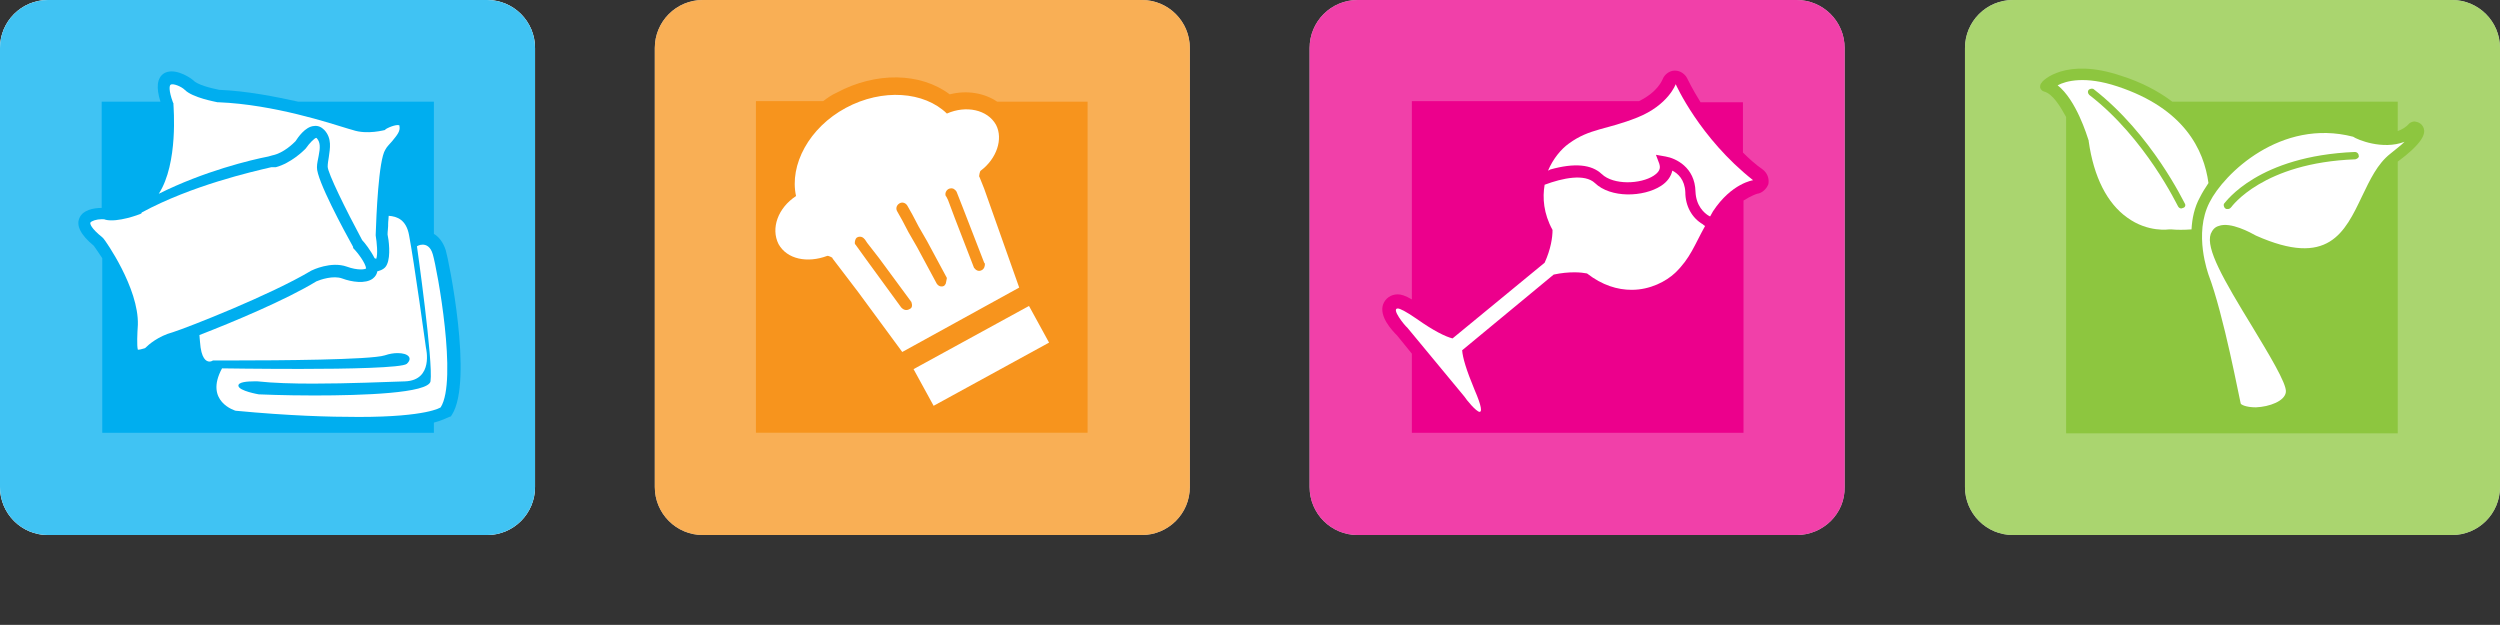 <?xml version="1.0" encoding="utf-8"?>
<!-- Generator: Adobe Illustrator 24.0.2, SVG Export Plug-In . SVG Version: 6.00 Build 0)  -->
<svg version="1.1" id="Layer_1" xmlns="http://www.w3.org/2000/svg" xmlns:xlink="http://www.w3.org/1999/xlink" x="0px" y="0px"
	 viewBox="0 0 442.5 110.6" style="enable-background:new 0 0 442.5 110.6;" xml:space="preserve">
<rect x="0" y="0" width="442.5" height="110.6" fill="#333333" stroke="none"/>
<style type="text/css">
	.st0{display:none;}
	.st1{display:inline;fill:#3F3B3C;}
	.st2{fill:#FFFFFF;enable-background:new    ;}
	.st3{opacity:0.75;fill:#8DC63F;enable-background:new    ;}
	.st4{fill:#8DC63F;}
	.st5{fill:#FFFFFF;}
	.st6{display:inline;fill:#FFFFFF;}
	.st7{opacity:0.75;fill:#EC008C;enable-background:new    ;}
	.st8{fill:#EC008C;}
	.st9{opacity:0.75;fill:#F7941D;enable-background:new    ;}
	.st10{fill:#F7941D;}
	.st11{opacity:0.75;fill:#FFFFFF;}
	.st12{opacity:0.75;fill:#00AEEF;}
	.st13{fill:#00AEEF;}
</style>
<g id="Layer_2_1_" class="st0">
	<rect y="0" class="st1" width="442.5" height="110.6"/>
</g>
<g>
	<path class="st2" d="M434,94.7h-77.7c-4.7,0-8.5-3.8-8.5-8.5V8.5c0-4.7,3.8-8.5,8.5-8.5H434c4.7,0,8.5,3.8,8.5,8.5v77.7
		C442.5,90.9,438.7,94.7,434,94.7z"/>
	<path class="st3" d="M434,94.7h-77.7c-4.7,0-8.5-3.8-8.5-8.5V8.5c0-4.7,3.8-8.5,8.5-8.5H434c4.7,0,8.5,3.8,8.5,8.5v77.7
		C442.5,90.9,438.7,94.7,434,94.7z"/>
	<g>
		<path class="st4" d="M429,22.7c-0.3-0.8-0.9-1.1-1.6-1.2c-0.3,0-0.6,0.1-0.9,0.3c-0.6,0.7-1.3,1.1-2.1,1.4V18h-39.9
			c-2.5-1.9-5.6-3.5-9.1-4.6c-9.8-3.3-13.9,0.9-14,1.2c-0.3,0.3-0.3,0.6-0.3,0.9c0.1,0.3,0.3,0.6,0.7,0.7c1.5,0.4,2.8,2.5,3.9,4.5
			v56h58.7V28.6C429,25.2,429.3,23.6,429,22.7z"/>
		<g>
			<path class="st5" d="M374.8,15.3c-5.7-1.9-9.1-1-10.6-0.2c3.3,2.6,5.2,8.9,5.5,9.8V25c0.9,6.4,3.3,11,6.8,13.5
				c3.7,2.7,7.4,2.1,7.5,2.1c0.1,0,0.1,0,0.2,0h0.1c1,0.1,2.3,0.1,3.6,0c0.1-1.9,0.5-3.9,1.5-5.7c0.4-0.8,0.9-1.6,1.5-2.5
				C390.1,26.5,386.6,19.2,374.8,15.3z M386.4,36.8c-0.1,0-0.2,0.1-0.3,0.1c-0.3,0-0.5-0.2-0.6-0.4c-0.1-0.1-5.7-12-15.7-19.7
				c-0.3-0.3-0.3-0.7-0.1-0.9s0.7-0.3,0.9-0.1c10.3,8,16,20.1,16.1,20.2C386.9,36.3,386.8,36.7,386.4,36.8z"/>
			<path class="st5" d="M416.5,24.2c-12.8-3.3-22.9,6.6-25.4,11.6c-2.9,5.6-0.2,12.7-0.2,12.8c2.7,7.1,5.5,22.1,5.7,22.8
				c0,0.2,0.9,0.7,2.7,0.7c2.4-0.1,5.1-1.1,5.3-2.7c0.2-1.5-3.2-7-5.9-11.5c-5.2-8.5-8.3-13.9-7.4-16.5c0.3-0.7,0.7-1.2,1.4-1.4
				c2.1-0.8,5.7,1.2,6.6,1.7c12.8,5.7,15.7-0.5,18.8-7c1.4-2.9,2.7-5.7,5-7.5c1.1-0.9,1.9-1.5,2.5-2.1
				C421.7,26.6,417.2,24.7,416.5,24.2z M416.9,28.2c-16.4,0.6-21.9,8.4-22,8.5c-0.2,0.2-0.3,0.3-0.6,0.3c-0.2,0-0.3,0-0.4-0.1
				c-0.3-0.2-0.4-0.7-0.2-0.9c0.3-0.3,6-8.4,23.1-9.1c0.4,0,0.7,0.3,0.7,0.7C417.6,27.8,417.3,28.1,416.9,28.2z"/>
		</g>
	</g>
	<g class="st0">
		<path class="st6" d="M380.8,83.2c0.3-0.1,0.8-0.1,1.3-0.1c0.7,0,1.1,0.1,1.5,0.4c0.3,0.3,0.4,0.7,0.4,1.1c0,0.5-0.2,0.9-0.4,1.2
			c-0.3,0.3-0.9,0.5-1.5,0.5c-0.2,0-0.3,0-0.4,0v2h-0.9L380.8,83.2L380.8,83.2z M381.7,85.5c0.1,0,0.3,0,0.3,0c0.7,0,1-0.3,1-0.9
			c0-0.5-0.3-0.9-0.9-0.9c-0.2,0-0.3,0-0.4,0V85.5z"/>
		<path class="st6" d="M384.7,83.2c0.3-0.1,0.8-0.1,1.3-0.1c0.7,0,1.2,0.1,1.5,0.4c0.3,0.3,0.4,0.6,0.4,1c0,0.7-0.4,1.1-0.9,1.3l0,0
			c0.3,0.2,0.6,0.5,0.7,1c0.2,0.6,0.3,1.2,0.3,1.4h-0.9c-0.1-0.2-0.2-0.6-0.3-1.2c-0.1-0.7-0.3-0.9-0.9-0.9h-0.4v2.1h-0.9
			L384.7,83.2L384.7,83.2z M385.6,85.5h0.4c0.6,0,0.9-0.3,0.9-0.9s-0.3-0.9-0.9-0.9c-0.3,0-0.4,0-0.5,0L385.6,85.5L385.6,85.5z"/>
		<path class="st6" d="M392.8,85.6c0,1.8-0.9,2.7-2.1,2.7c-1.3,0-2.1-1.1-2.1-2.6c0-1.5,0.9-2.7,2.1-2.7
			C392.1,83.1,392.8,84.2,392.8,85.6z M389.4,85.7c0,1,0.4,1.9,1.2,1.9c0.8,0,1.2-0.9,1.2-1.9c0-0.9-0.3-1.9-1.2-1.9
			C389.8,83.8,389.4,84.6,389.4,85.7z"/>
		<path class="st6" d="M393.6,83.2c0.3-0.1,0.9-0.1,1.3-0.1c0.9,0,1.5,0.2,1.9,0.5c0.4,0.4,0.8,1,0.8,2s-0.3,1.6-0.8,2.1
			c-0.4,0.4-1.2,0.7-2.1,0.7c-0.4,0-0.9,0-1.1-0.1L393.6,83.2L393.6,83.2z M394.5,87.5c0.1,0,0.3,0,0.4,0c1,0,1.7-0.6,1.7-2
			c0-1.1-0.5-1.8-1.6-1.8c-0.3,0-0.4,0-0.5,0V87.5L394.5,87.5z"/>
		<path class="st6" d="M399.2,83.2v3.1c0,0.9,0.3,1.4,0.9,1.4s0.9-0.4,0.9-1.4v-3.1h0.9v3c0,1.5-0.7,2.1-1.9,2.1
			c-1.1,0-1.8-0.7-1.8-2.1v-3H399.2z"/>
		<path class="st6" d="M406.2,88.1c-0.2,0.1-0.6,0.2-1.2,0.2c-1.5,0-2.4-1-2.4-2.6c0-1.8,1.1-2.7,2.5-2.7c0.5,0,0.9,0.1,1,0.2
			l-0.2,0.8c-0.2-0.1-0.5-0.2-0.9-0.2c-0.9,0-1.6,0.6-1.6,1.9c0,1.2,0.6,1.9,1.6,1.9c0.3,0,0.7-0.1,0.9-0.2L406.2,88.1z"/>
		<path class="st6" d="M409.5,86h-1.7v1.5h1.9v0.8h-2.8v-5.1h2.7v0.8h-1.8v1.4h1.7V86z"/>
	</g>
</g>
<g>
	<path class="st2" d="M318,94.7h-77.7c-4.7,0-8.5-3.8-8.5-8.5V8.5c0-4.7,3.8-8.5,8.5-8.5H318c4.7,0,8.5,3.8,8.5,8.5v77.7
		C326.6,90.9,322.7,94.7,318,94.7z"/>
	<path class="st7" d="M318,94.7h-77.7c-4.7,0-8.5-3.8-8.5-8.5V8.5c0-4.7,3.8-8.5,8.5-8.5H318c4.7,0,8.5,3.8,8.5,8.5v77.7
		C326.6,90.9,322.7,94.7,318,94.7z"/>
	<g>
		<path class="st8" d="M312,30c-1.3-0.9-2.5-2-3.5-3v-8.9h-7.5c-1.5-2.4-2.3-4.1-2.3-4.1c-0.4-0.9-1.3-1.5-2.2-1.5h-0.1
			c-0.9,0-1.8,0.7-2.1,1.5c-0.1,0.2-0.9,2.3-4.2,3.9h-40.2v35.1c-1.2-0.7-1.9-0.9-2.5-0.9c-1.2,0-2.2,0.7-2.6,1.8
			c-0.7,2.1,1.5,4.5,2.5,5.5l0,0l2.6,3.2v14h58.7V35.5c1.4-0.9,2.4-1.2,2.4-1.2c0.9-0.1,1.7-0.9,2-1.7C313.2,31.6,312.8,30.6,312,30
			z"/>
		<path class="st5" d="M298.3,34c-0.1-2.2-1.3-3.3-2.3-3.8c-0.2,1-0.9,2-2,2.7c-3.1,2-8.9,2.2-11.7-0.5c-1.8-1.7-5.7-0.9-8.9,0.3
			c-0.4,2.3-0.2,5.1,1.4,8c0,1.3-0.3,3.4-1.4,5.8l-16.3,13.4c-1.2-0.3-3.3-1.3-6.4-3.5c-1.9-1.3-2.9-1.8-3.3-1.8
			c-1.2,0,1.2,3,1.7,3.4l10.1,12.2c0.3,0.5,2.1,2.7,2.7,2.7c0.4,0,0.4-0.9-0.9-3.9c-1.5-3.6-2.1-5.7-2.2-7L275,48.6
			c1.4-0.3,2.6-0.4,3.7-0.4c0.9,0,1.7,0.1,2.2,0.2c2.7,2.1,5.4,2.9,7.9,2.9c3.3,0,6.1-1.5,7.7-3c2.7-2.6,3.4-4.9,5.3-8.3
			c-0.2-0.1-0.3-0.2-0.4-0.3C299.5,38.6,298.3,36.5,298.3,34z"/>
		<path class="st5" d="M296.6,14.9c0,0-1.3,3.7-6.8,5.9c-5.5,2.2-8.4,1.9-12.1,4.6c-1.4,1-2.8,2.7-3.7,4.8c0.2-0.1,0.3-0.1,0.4-0.2
			c4.3-1.2,7.3-0.9,9.1,0.8c2.1,2,6.9,1.8,9.2,0.3c1.4-0.9,1.1-1.7,1-2.1l-0.6-1.6l1.7,0.3c1.8,0.3,5.2,1.9,5.3,6.2
			c0.1,2.6,1.6,3.8,2.2,4.2c0.2,0.1,0.3,0.2,0.4,0.2c0.2-0.3,0.3-0.6,0.5-0.9c3.3-5,7.1-5.5,7.1-5.5
			C300.8,24.4,296.6,14.9,296.6,14.9z"/>
	</g>
	<g class="st0">
		<path class="st6" d="M262,86h-1.7v1.5h1.9v0.8h-2.8v-5.1h2.7v0.8h-1.8v1.4h1.7V86z"/>
		<path class="st6" d="M265.5,88.2l-0.5-1c-0.2-0.3-0.3-0.6-0.4-0.9l0,0c-0.1,0.3-0.3,0.6-0.4,0.9l-0.4,1h-1l1.4-2.6l-1.3-2.5h1
			l0.5,1c0.2,0.3,0.3,0.5,0.3,0.9l0,0c0.1-0.3,0.3-0.5,0.3-0.9l0.5-1h1l-1.5,2.5l1.4,2.6H265.5L265.5,88.2z"/>
		<path class="st6" d="M267.1,83.2c0.3-0.1,0.8-0.1,1.3-0.1c0.7,0,1.1,0.1,1.5,0.4c0.3,0.3,0.4,0.7,0.4,1.1c0,0.5-0.2,0.9-0.4,1.2
			c-0.3,0.3-0.9,0.5-1.5,0.5c-0.2,0-0.3,0-0.4,0v2H267L267.1,83.2L267.1,83.2z M267.9,85.5c0.1,0,0.3,0,0.3,0c0.7,0,1-0.3,1-0.9
			c0-0.5-0.3-0.9-0.9-0.9c-0.2,0-0.3,0-0.4,0V85.5z"/>
		<path class="st6" d="M273.6,86h-1.7v1.5h1.9v0.8H271v-5.1h2.7v0.8h-1.9v1.4h1.7V86z"/>
		<path class="st6" d="M274.6,83.2c0.3-0.1,0.8-0.1,1.3-0.1c0.7,0,1.2,0.1,1.5,0.4c0.3,0.3,0.4,0.6,0.4,1c0,0.7-0.4,1.1-0.9,1.3l0,0
			c0.3,0.2,0.6,0.5,0.7,1c0.2,0.6,0.3,1.2,0.3,1.4H277c-0.1-0.2-0.2-0.6-0.3-1.2c-0.1-0.7-0.3-0.9-0.9-0.9h-0.4v2.1h-0.9L274.6,83.2
			L274.6,83.2z M275.5,85.5h0.4c0.6,0,0.9-0.3,0.9-0.9s-0.3-0.9-0.9-0.9c-0.3,0-0.4,0-0.5,0L275.5,85.5L275.5,85.5z"/>
		<path class="st6" d="M279.5,83.2v5.1h-0.9v-5.1H279.5z"/>
		<path class="st6" d="M283.1,86h-1.7v1.5h1.9v0.8h-2.8v-5.1h2.7v0.8h-1.8v1.4h1.7L283.1,86L283.1,86z"/>
		<path class="st6" d="M284.1,88.2v-5.1h0.9l1.2,2.2c0.3,0.5,0.6,1.1,0.8,1.7l0,0c-0.1-0.7-0.1-1.4-0.1-2.2v-1.7h0.9v5.1H287
			l-1.2-2.2c-0.3-0.5-0.6-1.2-0.9-1.7l0,0c0,0.7,0.1,1.3,0.1,2.2v1.7H284.1L284.1,88.2z"/>
		<path class="st6" d="M292.1,88.1c-0.2,0.1-0.6,0.2-1.2,0.2c-1.5,0-2.4-1-2.4-2.6c0-1.8,1.1-2.7,2.5-2.7c0.5,0,0.9,0.1,1,0.2
			l-0.2,0.8c-0.2-0.1-0.5-0.2-0.9-0.2c-0.9,0-1.6,0.6-1.6,1.9c0,1.2,0.6,1.9,1.6,1.9c0.3,0,0.7-0.1,0.9-0.2L292.1,88.1z"/>
		<path class="st6" d="M295.4,86h-1.7v1.5h1.9v0.8h-2.8v-5.1h2.7v0.8h-1.8v1.4h1.7L295.4,86L295.4,86z"/>
		<path class="st6" d="M296.4,87.3c0.3,0.2,0.7,0.3,1.1,0.3c0.6,0,0.9-0.3,0.9-0.7s-0.3-0.6-0.9-0.9c-0.8-0.3-1.3-0.8-1.3-1.5
			c0-0.9,0.7-1.5,1.7-1.5c0.5,0,0.9,0.1,1.1,0.3l-0.2,0.8c-0.2-0.1-0.5-0.3-0.9-0.3c-0.5,0-0.8,0.3-0.8,0.6c0,0.4,0.3,0.6,0.9,0.9
			c0.9,0.3,1.2,0.9,1.2,1.5c0,0.9-0.6,1.5-1.8,1.5c-0.5,0-1-0.2-1.3-0.3L296.4,87.3z"/>
	</g>
</g>
<g>
	<path class="st2" d="M202.1,94.7h-77.7c-4.7,0-8.5-3.8-8.5-8.5V8.5c0-4.7,3.8-8.5,8.5-8.5h77.7c4.7,0,8.5,3.8,8.5,8.5v77.7
		C210.6,90.9,206.8,94.7,202.1,94.7z"/>
	<path class="st9" d="M202.1,94.7h-77.7c-4.7,0-8.5-3.8-8.5-8.5V8.5c0-4.7,3.8-8.5,8.5-8.5h77.7c4.7,0,8.5,3.8,8.5,8.5v77.7
		C210.6,90.9,206.8,94.7,202.1,94.7z"/>
	<g>
		<path class="st10" d="M176.5,18c-2.2-1.5-5.3-2.1-8.4-1.3c-5.2-3.9-13.1-4-20-0.3c-0.9,0.4-1.6,0.9-2.4,1.5h-11.9v58.7h58.7V18
			H176.5z"/>
		
			<rect x="162.1" y="59.3" transform="matrix(0.877 -0.48 0.48 0.877 -8.927 91.138)" class="st5" width="23.3" height="7.4"/>
		<path class="st5" d="M174.2,33.4l-0.8-2l-0.1-0.2c0,0,0.1-0.9,0.3-1c2.8-2.1,4-5.6,2.7-8.1c-1.5-2.7-5.3-3.5-8.7-2
			c-4-3.9-11.4-4.5-17.9-1s-10,10.1-8.8,15.6c-3.2,2.1-4.5,5.7-3.1,8.5c1.5,2.7,5.1,3.4,8.6,2.1c0.2-0.1,0.9,0.3,0.9,0.3l0.1,0.2
			l1.3,1.7l3.2,4.2l7.8,10.6l20.7-11.4L174.2,33.4z M161,54.7L161,54.7c-0.5,0.3-1,0.2-1.4-0.2l-0.1-0.1l-6.2-8.5l-1.8-2.5
			c0,0,0-0.1-0.1-0.1c-0.1-0.1-0.1-0.3-0.1-0.3c0-0.3,0.1-0.7,0.3-0.9c0.4-0.3,1-0.3,1.4,0.2l0.1,0.1l0.4,0.6l2.1,2.7l5.6,7.6
			c0,0,0,0.1,0.1,0.1C161.5,54,161.5,54.5,161,54.7z M167.4,50.2c-0.1,0.2-0.2,0.3-0.3,0.4c-0.2,0.1-0.3,0.1-0.5,0.1
			c-0.3,0-0.6-0.2-0.8-0.5l-3.5-6.5l-1.5-2.6l-1.1-2.1l-0.9-1.6c-0.3-0.5-0.1-1.1,0.4-1.4c0.5-0.3,1.1-0.1,1.4,0.4l0.9,1.6l1.1,2.1
			l1.5,2.6l3.5,6.5C167.5,49.6,167.5,49.9,167.4,50.2z M173.8,47.8C173.8,47.8,173.7,47.8,173.8,47.8c-0.5,0.3-1,0.1-1.3-0.3
			l-0.1-0.1l-3.4-8.8l-1.2-3.2l-0.3-0.6l-0.1-0.1c-0.2-0.5,0.1-1.1,0.6-1.3c0.3-0.1,0.7-0.1,0.9,0.1c0.1,0.1,0.3,0.2,0.3,0.3
			l0.1,0.1l1.1,2.8l3.8,9.8l0.1,0.1C174.4,47,174.2,47.6,173.8,47.8z"/>
	</g>
	<g class="st0">
		<path class="st6" d="M139.6,83.2h2.7v0.8h-1.8v1.5h1.7v0.8h-1.7v2.1h-0.9L139.6,83.2L139.6,83.2z"/>
		<path class="st6" d="M147.2,85.6c0,1.8-0.9,2.7-2.2,2.7c-1.3,0-2.1-1.1-2.1-2.6c0-1.5,0.9-2.7,2.2-2.7S147.2,84.2,147.2,85.6z
			 M143.8,85.7c0,1,0.4,1.9,1.2,1.9c0.8,0,1.2-0.9,1.2-1.9c0-0.9-0.3-1.9-1.2-1.9C144.2,83.8,143.8,84.6,143.8,85.7z"/>
		<path class="st6" d="M152,85.6c0,1.8-0.9,2.7-2.2,2.7s-2.1-1.1-2.1-2.6c0-1.5,0.9-2.7,2.2-2.7C151.3,83.1,152,84.2,152,85.6z
			 M148.6,85.7c0,1,0.4,1.9,1.2,1.9c0.8,0,1.2-0.9,1.2-1.9c0-0.9-0.3-1.9-1.2-1.9C149,83.8,148.6,84.6,148.6,85.7z"/>
		<path class="st6" d="M152.7,83.2c0.3-0.1,0.9-0.1,1.3-0.1c0.9,0,1.5,0.2,1.9,0.5c0.5,0.4,0.8,1,0.8,2s-0.3,1.6-0.8,2.1
			c-0.4,0.4-1.2,0.7-2.1,0.7c-0.4,0-0.9,0-1.1-0.1V83.2L152.7,83.2z M153.7,87.5c0.1,0,0.3,0,0.4,0c1,0,1.6-0.6,1.6-2
			c0-1.1-0.5-1.8-1.6-1.8c-0.3,0-0.4,0-0.5,0L153.7,87.5L153.7,87.5z"/>
		<path class="st6" d="M161.9,88.2c-0.1-0.1-0.3-0.3-0.3-0.4c-0.3,0.3-0.8,0.5-1.4,0.5c-1,0-1.6-0.7-1.6-1.5c0-0.7,0.3-1.1,0.9-1.5
			l0,0c-0.3-0.3-0.4-0.7-0.4-1c0-0.7,0.5-1.3,1.4-1.3c0.7,0,1.2,0.4,1.2,1.1c0,0.5-0.3,0.9-1,1.4l0,0c0.3,0.4,0.7,0.9,0.9,1.2
			c0.2-0.3,0.3-0.9,0.4-1.4h0.8c-0.1,0.8-0.3,1.4-0.8,1.9c0.3,0.3,0.5,0.6,0.9,0.9L161.9,88.2L161.9,88.2z M161.1,87.3
			c-0.3-0.3-0.8-0.9-1.2-1.5c-0.3,0.2-0.5,0.4-0.5,0.9c0,0.5,0.3,0.9,0.9,0.9C160.7,87.7,160.9,87.5,161.1,87.3z M159.9,84.3
			c0,0.3,0.1,0.5,0.3,0.9c0.4-0.3,0.6-0.5,0.6-0.9c0-0.3-0.2-0.6-0.5-0.6C160.1,83.7,159.9,83.9,159.9,84.3z"/>
		<path class="st6" d="M165,83.2c0.3-0.1,0.9-0.1,1.3-0.1c0.9,0,1.5,0.2,1.9,0.5c0.5,0.4,0.8,1,0.8,2s-0.3,1.6-0.8,2.1
			c-0.4,0.4-1.2,0.7-2.1,0.7c-0.4,0-0.9,0-1.1-0.1V83.2L165,83.2z M165.8,87.5c0.1,0,0.3,0,0.4,0c1,0,1.6-0.6,1.6-2
			c0-1.1-0.5-1.8-1.6-1.8c-0.3,0-0.4,0-0.5,0L165.8,87.5L165.8,87.5z"/>
		<path class="st6" d="M169.7,83.2c0.3-0.1,0.8-0.1,1.3-0.1c0.7,0,1.2,0.1,1.5,0.4c0.3,0.3,0.4,0.6,0.4,1c0,0.7-0.4,1.1-0.9,1.3l0,0
			c0.3,0.2,0.6,0.5,0.7,1c0.2,0.6,0.3,1.2,0.3,1.4h-0.9c-0.1-0.2-0.2-0.6-0.3-1.2c-0.1-0.7-0.3-0.9-0.9-0.9h-0.3v2.1h-0.9V83.2
			L169.7,83.2z M170.5,85.5h0.4c0.6,0,0.9-0.3,0.9-0.9s-0.3-0.9-0.9-0.9c-0.3,0-0.4,0-0.5,0L170.5,85.5L170.5,85.5z"/>
		<path class="st6" d="M174.6,83.2v5.1h-0.9v-5.1H174.6z"/>
		<path class="st6" d="M175.6,88.2v-5.1h0.9l1.2,2.2c0.3,0.5,0.6,1.1,0.8,1.7l0,0c-0.1-0.7-0.1-1.4-0.1-2.2v-1.7h0.9v5.1h-0.9
			l-1.2-2.2c-0.3-0.5-0.6-1.2-0.8-1.7l0,0c0,0.7,0.1,1.3,0.1,2.2v1.7H175.6L175.6,88.2z"/>
		<path class="st6" d="M180.3,83.2h0.9v2.4l0,0c0.1-0.2,0.3-0.4,0.3-0.6l1.2-1.8h1l-1.6,2.1l1.7,2.9h-1l-1.3-2.3l-0.4,0.5v1.8h-0.9
			L180.3,83.2L180.3,83.2z"/>
		<path class="st6" d="M184.3,87.3c0.3,0.2,0.7,0.3,1.1,0.3c0.6,0,0.9-0.3,0.9-0.7s-0.3-0.6-0.9-0.9c-0.8-0.3-1.3-0.8-1.3-1.5
			c0-0.9,0.7-1.5,1.7-1.5c0.5,0,0.9,0.1,1.1,0.3l-0.2,0.8c-0.2-0.1-0.5-0.3-0.9-0.3c-0.5,0-0.8,0.3-0.8,0.6c0,0.4,0.3,0.6,0.9,0.9
			c0.8,0.3,1.2,0.9,1.2,1.5c0,0.9-0.6,1.5-1.8,1.5c-0.5,0-1-0.2-1.2-0.3L184.3,87.3z"/>
	</g>
</g>
<g>
	<path class="st11" d="M86.2,94.7H8.5c-4.7,0-8.5-3.8-8.5-8.5V8.5C0,3.8,3.8,0,8.5,0h77.7c4.7,0,8.5,3.8,8.5,8.5v77.7
		C94.7,90.9,90.9,94.7,86.2,94.7z"/>
	<path class="st5" d="M86.2,94.7H8.5c-4.7,0-8.5-3.8-8.5-8.5V8.5C0,3.8,3.8,0,8.5,0h77.7c4.7,0,8.5,3.8,8.5,8.5v77.7
		C94.7,90.9,90.9,94.7,86.2,94.7z"/>
	<path class="st12" d="M86.2,94.7H8.5c-4.7,0-8.5-3.8-8.5-8.5V8.5C0,3.8,3.8,0,8.5,0h77.7c4.7,0,8.5,3.8,8.5,8.5v77.7
		C94.7,90.9,90.9,94.7,86.2,94.7z"/>
	<g>
		<path class="st13" d="M78.9,44.3c-0.5-1.6-1.4-2.5-2.1-2.9V18h-24c-4.1-0.9-9.1-1.9-14-2.1c-1.5-0.3-3.9-0.9-4.6-1.7
			C33.1,13.3,30.6,12,29,13c-1.2,0.8-1.4,2.5-0.6,5H18v18.8c-1.5,0-3.3,0.4-3.9,1.7c-0.7,1.4,0.2,3.1,2.5,5c0.2,0.3,0.8,1.1,1.5,2.2
			v30.9h58.7v-1.8c1.5-0.4,2.2-0.8,2.7-1l0.3-0.1l0.2-0.3C83.8,67.4,79.4,45.9,78.9,44.3z"/>
		<g>
			<path class="st5" d="M55.1,47.9c0.2-0.1,3.5-1.7,6.3-0.7c1.9,0.7,3.3,0.5,3.4,0.3c-0.1-0.9-1.4-2.7-2.3-3.6l0-0.2
				c-1.5-2.7-6.5-11.9-6.4-14.1c0-0.7,0.2-1.4,0.3-2c0.3-1.5,0.3-2.4-0.3-3.1c-0.1-0.1-0.1-0.1-0.1-0.1c-0.3,0-1.2,0.9-1.9,1.9
				l-0.2,0.2c-0.1,0.1-2.4,2.4-5.1,3.1L48,29.6c-3.4,0.8-14,3.2-22.9,8L25,37.8c-0.4,0.2-4.2,1.6-6.3,1.1c-0.2-0.1-0.4-0.1-0.7-0.1
				c-0.9,0-1.8,0.3-2,0.6c-0.1,0.2,0.1,1,2.1,2.6l0.1,0.1l0.1,0.1c0.3,0.3,6.3,8.8,6.1,15.3c-0.1,1.5-0.2,3.7,0,4.4
				c0.3,0,0.7-0.1,1-0.2c0.1,0,0.3-0.1,0.3-0.1c0.6-0.6,2.3-2.1,4.9-2.8C33.4,57.9,47.9,52.2,55.1,47.9L55.1,47.9z"/>
			<path class="st5" d="M76.6,45c-0.4-1.4-1.2-1.7-1.8-1.7s-1,0.3-1,0.3s2.9,20.4,2.4,23.9C75.8,69.6,64.3,70,55.6,70
				c-5.4,0-9.8-0.2-9.8-0.2s-3.5-0.6-3.6-1.5c-0.1-0.7,1.7-0.8,2.7-0.8c0.4,0,0.7,0,0.7,0c2.7,0.3,6.2,0.4,9.8,0.4
				c6.3,0,13-0.3,16.3-0.4c5.1-0.2,3.7-5.9,3.7-5.9s-2.1-15.3-3-20c-0.5-2.7-2.1-3.3-3.6-3.4c0,0.5-0.1,0.9-0.1,1.5
				c0,0.1,0,0.2,0,0.3c0,0.5-0.1,0.9-0.1,1.5c0.2,0.9,0.6,3.8-0.1,5.3c-0.3,0.7-0.9,1-1.6,1.2c-0.1,0-0.1,0-0.1,0
				c-0.1,0.5-0.3,0.9-0.8,1.3c-1.3,1-3.8,0.6-5.4,0c-1.6-0.6-3.9,0.2-4.6,0.5c-5.4,3.3-15,7.3-20.7,9.5c0,0.4,0.1,0.9,0.1,1.2
				c0.2,3,1.1,3.5,1.7,3.5c0.3,0,0.6-0.2,0.6-0.2s1.5,0,3.8,0c7.5,0,24.1-0.1,26.6-0.9c0.9-0.3,1.6-0.4,2.3-0.4
				c1.9,0,2.7,0.9,1.6,1.9c-0.8,0.7-10.4,0.9-18.9,0.9c-7.3,0-13.8-0.1-13.8-0.1c-3.2,5.9,2.4,7.5,2.4,7.5
				c9.5,0.9,16.5,1.1,21.8,1.1c12.2,0,14.5-1.7,14.5-1.7C81,67.4,77.4,47.7,76.6,45z"/>
			<path class="st5" d="M47.5,27.7l0.7-0.2c2-0.4,3.7-2.1,4.1-2.5c0.4-0.6,1.7-2.6,3.3-2.7c0.7-0.1,1.3,0.2,1.8,0.7
				c1.4,1.5,1,3.3,0.8,4.8c-0.1,0.6-0.2,1.2-0.2,1.7c0,1.1,3.2,7.6,6.1,13c0.4,0.4,1.5,1.8,2.2,3.2c0.2,0.1,0.3,0.1,0.3,0.1
				c0.3-0.8,0.1-2.9-0.1-4.1v-0.1v-0.1c0.1-3.1,0.5-13.2,1.7-15c0.3-0.6,0.8-1,1.2-1.5c0.9-1.1,1.5-1.8,1.3-2.7c0-0.1,0-0.1,0-0.1
				c-0.3-0.2-1.5,0.1-2.5,0.7L68.2,23c-0.1,0-3.2,0.9-5.8,0l-0.7-0.2c-3.3-1-13.2-4.3-23-4.7h-0.2c-0.4-0.1-4.4-0.8-5.8-2.2
				c-0.6-0.6-2.1-1.2-2.5-0.9c-0.2,0.1-0.4,0.9,0.4,3.1l0.1,0.2v0.2c0,0.4,0.9,10.4-2.6,15.8C36.1,30.3,44.4,28.3,47.5,27.7z"/>
		</g>
	</g>
	<g class="st0">
		<path class="st6" d="M19,86.7l-0.4,1.5h-0.9l1.5-5.1h1l1.5,5.1H21l-0.4-1.5H19z M20.4,86.1L20,84.9c-0.1-0.3-0.2-0.7-0.3-1l0,0
			c-0.1,0.3-0.2,0.7-0.3,1l-0.3,1.3H20.4L20.4,86.1z"/>
		<path class="st6" d="M25.6,88.1c-0.2,0.1-0.6,0.2-1.1,0.2c-1.5,0-2.3-0.9-2.3-2.6c0-1.7,1.1-2.7,2.5-2.7c0.5,0,0.9,0.1,1,0.2
			l-0.3,0.7c-0.2-0.1-0.5-0.2-0.9-0.2c-0.9,0-1.6,0.6-1.6,2c0,1.3,0.6,1.9,1.6,1.9c0.3,0,0.7-0.1,0.9-0.2L25.6,88.1z"/>
		<path class="st6" d="M29.4,88.1c-0.2,0.1-0.6,0.2-1.1,0.2c-1.5,0-2.3-0.9-2.3-2.6c0-1.7,1.1-2.7,2.5-2.7c0.5,0,0.9,0.1,1,0.2
			l-0.2,0.7c-0.2-0.1-0.5-0.2-0.9-0.2c-0.9,0-1.6,0.6-1.6,2c0,1.3,0.6,1.9,1.6,1.9c0.3,0,0.7-0.1,0.9-0.2L29.4,88.1z"/>
		<path class="st6" d="M33.9,85.6c0,1.8-0.9,2.7-2.1,2.7c-1.3,0-2.1-1-2.1-2.6c0-1.6,0.9-2.7,2.1-2.7C33.2,83.1,33.9,84.2,33.9,85.6
			z M30.6,85.7c0,1,0.4,2,1.3,2c0.9,0,1.3-0.9,1.3-2c0-0.9-0.4-2-1.3-2C31,83.8,30.6,84.6,30.6,85.7z"/>
		<path class="st6" d="M38.7,86.1c0-0.7-0.1-1.5-0.1-2.1l0,0c-0.2,0.6-0.3,1.3-0.5,1.9l-0.7,2.2h-0.6L36.1,86
			c-0.2-0.7-0.3-1.3-0.5-1.9l0,0c0,0.6-0.1,1.5-0.1,2.1l-0.1,2.1h-0.8l0.3-5.1H36l0.7,2.1c0.2,0.6,0.3,1.2,0.4,1.8l0,0
			c0.1-0.5,0.3-1.1,0.5-1.8l0.7-2.1h1l0.3,5.1h-0.8L38.7,86.1z"/>
		<path class="st6" d="M44.4,86.1c0-0.7-0.1-1.5-0.1-2.1l0,0c-0.2,0.6-0.3,1.3-0.5,1.9l-0.7,2.2h-0.6L41.9,86
			c-0.2-0.7-0.3-1.3-0.5-1.9l0,0c0,0.6-0.1,1.5-0.1,2.1l-0.2,2h-0.8l0.3-5.1h1l0.7,2.1c0.2,0.6,0.3,1.2,0.4,1.8l0,0
			c0.1-0.5,0.3-1.1,0.5-1.8l0.7-2.1h1l0.3,5.1h-0.8L44.4,86.1z"/>
		<path class="st6" d="M50.2,85.6c0,1.8-0.9,2.7-2.1,2.7c-1.3,0-2.1-1-2.1-2.6c0-1.6,0.9-2.7,2.1-2.7C49.5,83.1,50.2,84.2,50.2,85.6
			z M46.8,85.7c0,1,0.4,2,1.3,2s1.3-0.9,1.3-2c0-0.9-0.4-2-1.3-2C47.3,83.8,46.8,84.6,46.8,85.7z"/>
		<path class="st6" d="M51,83.2c0.4-0.1,0.9-0.2,1.3-0.2c0.9,0,1.5,0.2,1.9,0.5c0.4,0.4,0.8,1,0.8,1.9c0,0.9-0.3,1.6-0.8,2.1
			c-0.4,0.4-1.2,0.7-2.1,0.7c-0.4,0-0.8,0-1.1-0.1C51,88.2,51,83.2,51,83.2z M51.8,87.6c0.1,0,0.3,0,0.4,0c1,0,1.7-0.6,1.7-2.1
			c0-1.2-0.6-1.9-1.6-1.9c-0.3,0-0.4,0-0.5,0.1V87.6L51.8,87.6z"/>
		<path class="st6" d="M56.4,86.7L56,88.2h-0.9l1.5-5.1h1l1.5,5.1h-0.9L58,86.7H56.4z M57.7,86.1l-0.3-1.3c-0.1-0.3-0.2-0.7-0.3-1
			l0,0c-0.1,0.3-0.2,0.7-0.3,1l-0.3,1.3H57.7L57.7,86.1z"/>
		<path class="st6" d="M60.2,83.8h-1.3v-0.7h3.4v0.7H61v4.4h-0.9L60.2,83.8L60.2,83.8z"/>
		<path class="st6" d="M63.7,83.2v5.1h-0.9v-5.1H63.7z"/>
		<path class="st6" d="M68.8,85.6c0,1.8-0.9,2.7-2.1,2.7c-1.3,0-2.1-1-2.1-2.6c0-1.6,0.9-2.7,2.1-2.7C68,83.1,68.8,84.2,68.8,85.6z
			 M65.3,85.7c0,1,0.4,2,1.3,2c0.9,0,1.3-0.9,1.3-2c0-0.9-0.4-2-1.3-2C65.8,83.8,65.3,84.6,65.3,85.7z"/>
		<path class="st6" d="M69.5,88.2v-5.1h0.9l1.3,2.3c0.3,0.5,0.6,1.2,0.8,1.7l0,0c-0.1-0.7-0.1-1.4-0.1-2.1v-1.8h0.8v5.1h-0.9L71,86
			c-0.3-0.5-0.6-1.1-0.9-1.7l0,0c0,0.7,0.1,1.3,0.1,2.2v1.8L69.5,88.2L69.5,88.2z"/>
		<path class="st6" d="M74.2,87.3c0.3,0.2,0.7,0.3,1.1,0.3c0.6,0,0.9-0.3,0.9-0.8s-0.3-0.7-0.9-0.9c-0.8-0.3-1.3-0.8-1.3-1.5
			c0-0.9,0.7-1.5,1.6-1.5c0.5,0,0.9,0.1,1,0.3l-0.2,0.7c-0.2-0.1-0.5-0.3-0.9-0.3c-0.6,0-0.9,0.3-0.9,0.7c0,0.4,0.3,0.6,0.9,0.9
			c0.8,0.3,1.2,0.9,1.2,1.5c0,0.9-0.6,1.5-1.8,1.5c-0.5,0-0.9-0.2-1.2-0.3L74.2,87.3z"/>
	</g>
</g>
</svg>

